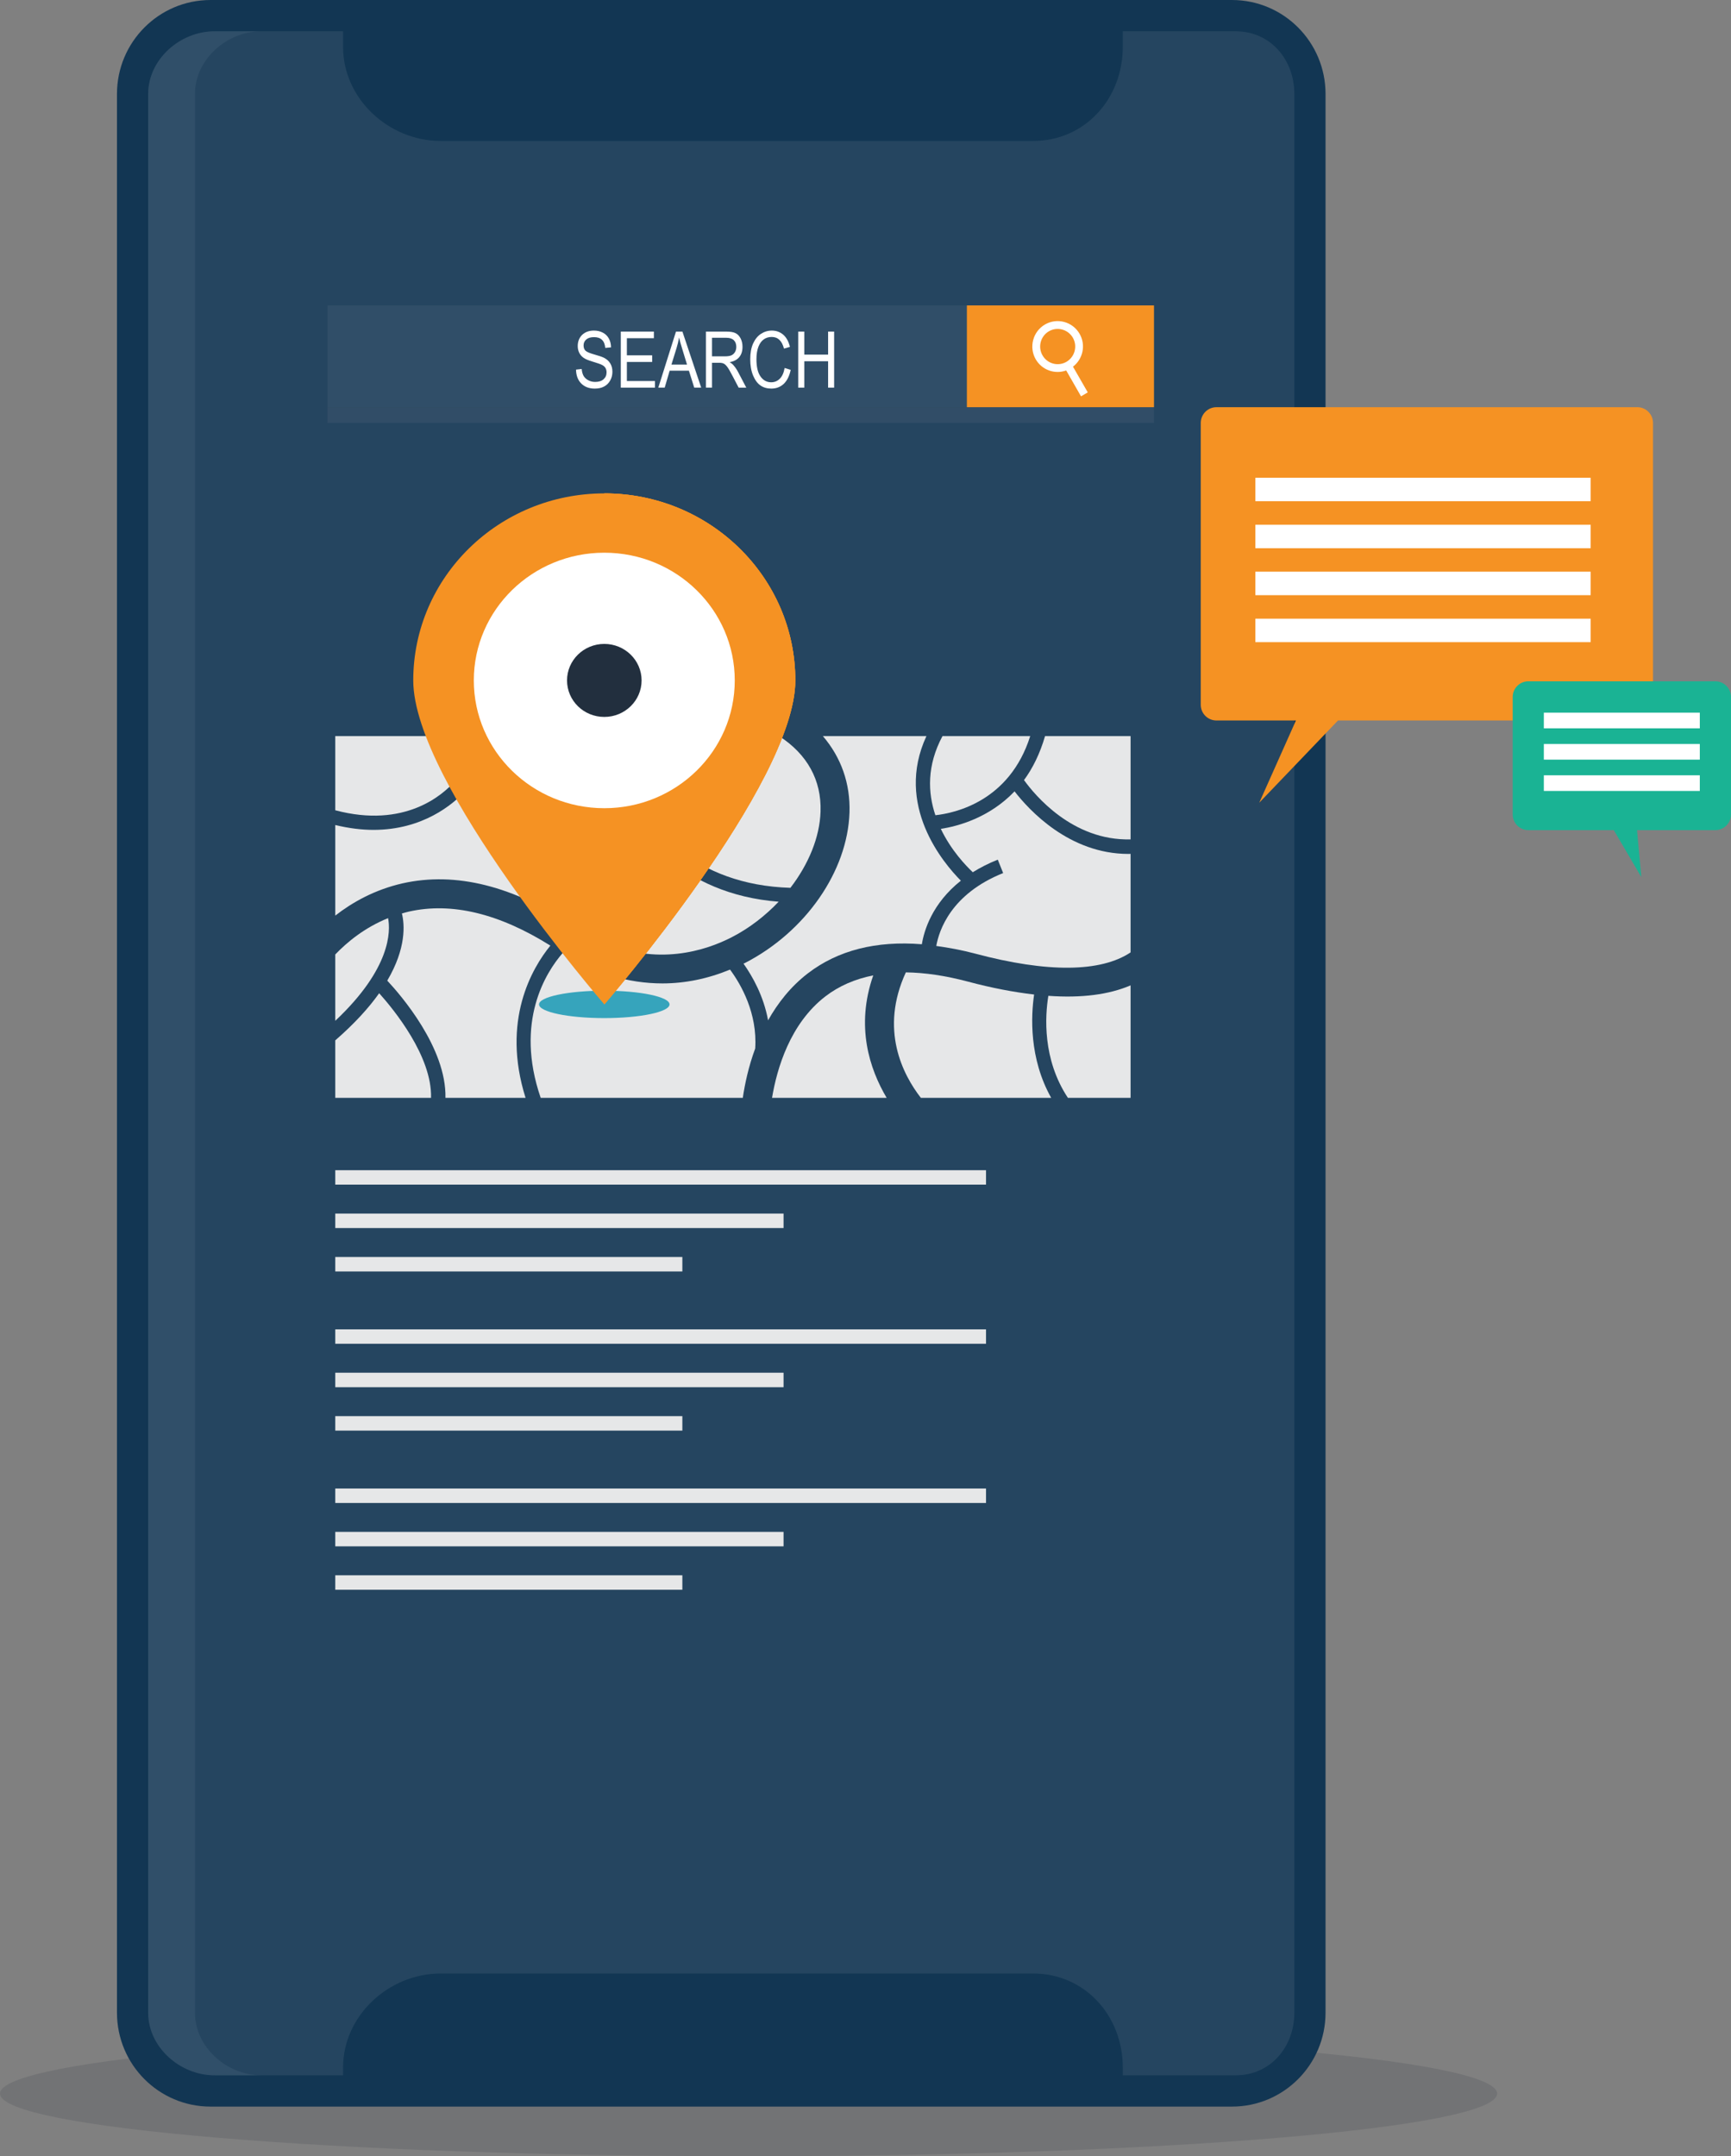 <?xml version="1.0" encoding="utf-8"?>
<!-- Generator: Adobe Illustrator 16.0.0, SVG Export Plug-In . SVG Version: 6.00 Build 0)  -->
<!DOCTYPE svg PUBLIC "-//W3C//DTD SVG 1.1//EN" "http://www.w3.org/Graphics/SVG/1.1/DTD/svg11.dtd">
<svg version="1.1" id="Layer_1" xmlns="http://www.w3.org/2000/svg" xmlns:xlink="http://www.w3.org/1999/xlink" x="0px" y="0px"
	 width="293px" height="365px" viewBox="0 0 293 365" enable-background="new 0 0 293 365" xml:space="preserve">
<rect x="0" y="0" width="293" height="365" fill="#808080" stroke="none"/>
<path opacity="0.2" fill="#3F454F" enable-background="new    " d="M253.41,354.391c0,5.859-56.73,10.609-126.71,10.609
	C56.73,365,0,360.25,0,354.391c0-5.851,56.73-10.601,126.7-10.601C196.68,343.79,253.41,348.54,253.41,354.391z"/>
<path fill="#123653" d="M224.37,340.7c0,8.78-7.091,15.899-15.841,15.899H35.64c-8.75,0-15.84-7.119-15.84-15.899V15.91
	C19.8,7.12,26.89,0,35.64,0h172.889c8.75,0,15.841,7.12,15.841,15.91V340.7L224.37,340.7z"/>
<path opacity="0.4" fill="#415E75" d="M209.189,5.3h-19.141v2.65c0,8.79-6.43,15.91-15.17,15.91H74.57c-8.75,0-16.5-7.12-16.5-15.91
	V5.3H36.3c-5.83,0-11.22,4.76-11.22,10.61V340.7c0,5.84,5.39,10.6,11.22,10.6h21.77v-1.319c0-8.791,7.75-15.91,16.5-15.91h100.31
	c8.74,0,15.17,7.119,15.17,15.91v1.319h19.14c5.82,0,9.9-4.76,9.9-10.6V15.91C219.09,10.06,215.01,5.3,209.189,5.3z"/>
<g opacity="0.4">
	<path fill="#415E75" d="M33,340.7V15.91C33,10.06,38.39,5.3,44.21,5.3H36.3c-5.83,0-11.22,4.76-11.22,10.61V340.7
		c0,5.84,5.39,10.6,11.22,10.6h7.91C38.39,351.3,33,346.54,33,340.7z"/>
</g>
<rect x="55.43" y="68.93" opacity="0.2" fill="#616E82" width="139.9" height="2.66"/>
<rect x="55.43" y="51.7" opacity="0.4" fill="#415E75" width="139.9" height="17.23"/>
<rect x="163.66" y="51.7" fill="#F59223" width="31.67" height="17.23"/>
<g>
	<path fill="#F59223" d="M277.16,68.93h-71.27c-1.451,0-2.642,1.2-2.642,2.66v47.72c0,1.46,1.188,2.65,2.642,2.65h13.469
		l-6.209,13.92l13.33-13.92h50.68c1.449,0,2.64-1.19,2.64-2.65V71.59C279.8,70.13,278.609,68.93,277.16,68.93z"/>
	<rect x="212.49" y="80.87" fill="#FFFFFF" width="56.75" height="3.97"/>
	<rect x="212.49" y="88.82" fill="#FFFFFF" width="56.75" height="3.98"/>
	<rect x="212.49" y="96.77" fill="#FFFFFF" width="56.75" height="3.98"/>
	<rect x="212.49" y="104.73" fill="#FFFFFF" width="56.75" height="3.97"/>
</g>
<g>
	<path fill="#1AB394" d="M290.359,115.33h-31.68c-1.449,0-2.631,1.2-2.631,2.65v19.89c0,1.46,1.182,2.65,2.631,2.65h14.479
		l4.659,7.95l-0.721-7.95h13.26c1.451,0,2.642-1.19,2.642-2.65v-19.89C293,116.53,291.811,115.33,290.359,115.33z"/>
	<rect x="261.32" y="120.64" fill="#FFFFFF" width="26.4" height="2.65"/>
	<rect x="261.32" y="125.94" fill="#FFFFFF" width="26.4" height="2.65"/>
	<rect x="261.32" y="131.24" fill="#FFFFFF" width="26.4" height="2.65"/>
</g>
<path fill="#FFFFFF" d="M180.51,61.25c-1.42,0.82-3.24,0.33-4.05-1.1c-0.819-1.42-0.33-3.25,1.08-4.07
	c1.42-0.82,3.239-0.33,4.06,1.09C182.42,58.6,181.93,60.42,180.51,61.25z M182.74,56.51c-1.18-2.06-3.811-2.77-5.86-1.58
	c-2.049,1.19-2.75,3.83-1.569,5.89c1.061,1.83,3.239,2.58,5.16,1.89l2.51,4.38l1.141-0.67l-2.5-4.35
	C183.311,60.77,183.83,58.4,182.74,56.51z"/>
<g>
	<path fill="#FFFFFF" d="M97.5,62.57l0.96-0.11c0.05,0.52,0.17,0.93,0.35,1.22c0.19,0.29,0.45,0.53,0.79,0.7
		c0.34,0.18,0.72,0.27,1.14,0.27c0.61,0,1.09-0.15,1.42-0.45c0.34-0.3,0.51-0.69,0.51-1.16c0-0.29-0.06-0.53-0.18-0.74
		c-0.12-0.21-0.31-0.38-0.56-0.51c-0.24-0.14-0.78-0.32-1.6-0.57c-0.73-0.22-1.25-0.43-1.56-0.66c-0.31-0.22-0.55-0.49-0.72-0.83
		c-0.17-0.34-0.26-0.72-0.26-1.15c0-0.77,0.25-1.4,0.74-1.89c0.5-0.48,1.16-0.73,2-0.73c0.58,0,1.08,0.12,1.51,0.35
		c0.43,0.22,0.77,0.55,1.01,0.98c0.24,0.43,0.37,0.93,0.38,1.51l-0.98,0.09c-0.06-0.62-0.24-1.08-0.56-1.37
		c-0.31-0.3-0.75-0.45-1.33-0.45s-1.02,0.13-1.32,0.39c-0.31,0.26-0.46,0.6-0.46,1.01c0,0.39,0.11,0.69,0.33,0.9
		c0.23,0.21,0.73,0.42,1.51,0.64c0.77,0.21,1.3,0.4,1.61,0.55c0.47,0.24,0.83,0.56,1.07,0.96c0.24,0.39,0.36,0.86,0.36,1.41
		c0,0.54-0.12,1.04-0.38,1.49c-0.25,0.44-0.59,0.78-1.03,1.01c-0.44,0.24-0.96,0.35-1.58,0.35c-0.95,0-1.72-0.29-2.29-0.87
		C97.81,64.34,97.52,63.55,97.5,62.57z"/>
	<polygon fill="#FFFFFF" points="105.08,65.62 105.08,56.13 110.68,56.13 110.68,57.25 106.11,57.25 106.11,60.15 110.39,60.15 
		110.39,61.27 106.11,61.27 106.11,64.5 110.86,64.5 110.86,65.62 	"/>
	<path fill="#FFFFFF" d="M113.65,61.72h2.64l-0.8-2.62c-0.25-0.81-0.44-1.47-0.55-1.97c-0.1,0.61-0.24,1.21-0.43,1.81L113.65,61.72z
		 M111.43,65.62l2.99-9.49h1.09l3.18,9.49h-1.18l-0.9-2.87h-3.26l-0.84,2.87H111.43z"/>
	<path fill="#FFFFFF" d="M120.52,60.32h2.2c0.48,0,0.85-0.06,1.1-0.18c0.24-0.11,0.44-0.3,0.59-0.55c0.14-0.25,0.22-0.54,0.22-0.87
		c0-0.479-0.14-0.86-0.42-1.13c-0.28-0.27-0.69-0.41-1.25-0.41h-2.44V60.32z M119.49,65.62v-9.49h3.44c0.71,0,1.24,0.09,1.58,0.27
		c0.35,0.17,0.63,0.47,0.85,0.88c0.21,0.41,0.32,0.89,0.32,1.43c0,0.72-0.18,1.3-0.55,1.74c-0.37,0.45-0.91,0.73-1.62,0.85
		c0.28,0.17,0.5,0.35,0.65,0.53c0.31,0.36,0.58,0.76,0.81,1.21l1.35,2.58h-1.29L124,63.65c-0.4-0.77-0.7-1.29-0.91-1.56
		c-0.2-0.27-0.4-0.45-0.59-0.54c-0.19-0.1-0.46-0.14-0.8-0.14h-1.18v4.21H119.49z"/>
	<path fill="#FFFFFF" d="M132.81,62.29l1.03,0.32c-0.23,1.07-0.63,1.86-1.2,2.39c-0.57,0.52-1.26,0.78-2.08,0.78
		c-0.71,0-1.33-0.17-1.84-0.53c-0.51-0.35-0.92-0.91-1.25-1.69c-0.32-0.78-0.48-1.69-0.48-2.75c0-1.05,0.16-1.93,0.48-2.65
		c0.33-0.73,0.77-1.27,1.32-1.64c0.56-0.37,1.18-0.56,1.86-0.56c0.75,0,1.39,0.24,1.93,0.7c0.54,0.47,0.91,1.16,1.13,2.06
		l-1.01,0.29c-0.34-1.32-1.03-1.97-2.07-1.97c-0.52,0-0.96,0.13-1.34,0.4c-0.38,0.26-0.68,0.67-0.91,1.24
		c-0.22,0.56-0.34,1.27-0.34,2.13c0,1.3,0.23,2.27,0.69,2.92c0.45,0.65,1.06,0.98,1.81,0.98c0.56,0,1.05-0.2,1.45-0.6
		C132.4,63.71,132.67,63.1,132.81,62.29z"/>
	<polygon fill="#FFFFFF" points="135.11,65.62 135.11,56.13 136.14,56.13 136.14,60.03 140.17,60.03 140.17,56.13 141.19,56.13 
		141.19,65.62 140.17,65.62 140.17,61.15 136.14,61.15 136.14,65.62 	"/>
</g>
<g>
	<g>
		<path fill="#E6E7E8" d="M114.67,141.33c3.45-1.78,7.03-3.62,7.43-5.16c0.06-0.22,0.08-0.55-0.28-1.08
			c-2.66-4-3.35-7.56-3.17-10.48h-16.01c1.1,3.99,3.92,11.66,10.33,17.6L114.67,141.33z"/>
		<path fill="#E6E7E8" d="M158.33,138c3.33-0.36,12.561-2.36,16.05-13.39h-14.851C156.859,129.6,157.05,134.2,158.33,138z"/>
		<path fill="#E6E7E8" d="M77.02,132.21c-1.78-2.06-3.26-4.63-4.5-7.6H56.75v12.55C68.51,140.28,74.96,134.57,77.02,132.21z"/>
		<path fill="#E6E7E8" d="M97.27,156.86c0.61,0.41,1.21,0.76,1.8,1.11c-0.07-6.99,5.87-11.34,11.74-14.6
			c-2.36-2.3-4.24-4.82-5.74-7.28c-2.22,1.01-7.17,2.94-12.8,2.94c-2.77,0-5.7-0.47-8.54-1.75c-1.83-0.82-3.49-1.96-5.01-3.34
			c-2.06,2.22-7.15,6.54-15.51,6.54c-1.97,0-4.13-0.26-6.46-0.82v15.33c2.89-2.25,6.68-4.39,11.39-5.46
			C77.14,147.51,86.95,149.97,97.27,156.86z"/>
		<path fill="#E6E7E8" d="M84.73,135.05c7.49,3.36,15.97,0.28,19.12-1.11c-2-3.76-3.13-7.19-3.71-9.33H75.17
			C77.47,129.69,80.66,133.22,84.73,135.05z"/>
		<path fill="#E6E7E8" d="M126.1,163.01c-0.08,0.04-0.17,0.07-0.25,0.11c1.52,2.15,3.41,5.48,4.16,9.6c1.63-2.9,3.8-5.7,6.74-7.96
			c5.1-3.91,11.57-5.54,19.29-4.92c0.37-2.32,1.739-6.9,6.601-10.76c-3-3.02-11.24-12.8-5.83-24.47H139.29
			c3.07,3.59,4.66,8,4.5,12.94C143.46,147.5,136.35,157.73,126.1,163.01z"/>
		<path fill="#E6E7E8" d="M123.86,133.73c0.67,1,0.87,2.03,0.6,3.06c-0.67,2.6-4.2,4.42-8.67,6.72l-0.81,0.41
			c4.56,3.54,10.68,6.12,18.81,6.37c3.05-3.97,4.96-8.52,5.1-12.9c0.18-5.33-2.26-9.72-7-12.78h-10.81
			C120.91,127.09,121.49,130.18,123.86,133.73z"/>
		<path fill="#E6E7E8" d="M112.73,145.11c-6.02,3.25-11.99,7.39-11.1,14.18c9.58,4.34,17.84,1.62,22.23-0.64
			c3-1.54,5.67-3.63,7.94-6.01C123.56,152,117.37,149,112.73,145.11z"/>
		<path fill="#E6E7E8" d="M147.811,165.11c-3.069,0.61-5.771,1.77-8.081,3.54c-6,4.61-8.22,12.22-9.05,17.19h19.4
			C147.189,180.95,144.79,173.74,147.811,165.11z"/>
		<path fill="#E6E7E8" d="M65.69,155.42c-4,1.61-6.98,4.1-8.94,6.15v11.23C66.19,163.92,66.12,157.62,65.69,155.42z"/>
		<path fill="#E6E7E8" d="M177.45,168.57c-0.56,3.44-1.021,10.73,3.31,17.27h10.61V166.8
			C187.68,168.38,183.029,168.97,177.45,168.57z"/>
		<path fill="#E6E7E8" d="M176.891,124.61c-0.871,2.99-2.101,5.46-3.561,7.44c1.79,2.49,8.189,10.3,18.04,10.04v-17.48H176.891z"/>
		<path fill="#E6E7E8" d="M175.04,168.35c-3.431-0.4-7.149-1.1-11.22-2.19c-3.801-1.01-7.301-1.52-10.49-1.56
			c-4.46,9.66-0.54,17.27,2.54,21.24h22.06C174.17,179.14,174.51,171.98,175.04,168.35z"/>
		<path fill="#E6E7E8" d="M171.73,133.96c-4.28,4.48-9.58,5.9-12.48,6.35c1.76,3.68,4.29,6.28,5.41,7.34
			c1.23-0.77,2.63-1.49,4.23-2.13l0.908,2.27c-8.84,3.54-10.859,9.73-11.318,12.34c2.119,0.29,4.299,0.69,6.6,1.3
			c12.22,3.26,21.24,3.16,26.29-0.21v-16.68l-0.38,0.01C180.96,144.55,174.141,137.08,171.73,133.96z"/>
		<path fill="#E6E7E8" d="M56.75,176.11v9.73h16.21c0.19-7.03-6.31-14.96-8.78-17.71C62.46,170.56,60.06,173.23,56.75,176.11z"/>
		<path fill="#E6E7E8" d="M93.16,160.07c-8.64-5.42-16.69-7.39-23.94-5.76c-0.41,0.09-0.8,0.21-1.19,0.32
			c0.46,1.87,0.76,5.86-2.48,11.37c2.25,2.4,10.03,11.36,9.85,19.84h13.56C84.84,172.77,90.05,163.88,93.16,160.07z"/>
		<path fill="#E6E7E8" d="M123.57,164.13c-3.73,1.54-7.58,2.34-11.44,2.34c-5.8,0-11.58-1.729-16.91-5.12
			c-2.8,3.23-8.14,11.57-3.7,24.49h34.21c0.35-2.34,0.96-5.27,2.1-8.35C128.22,171.52,125.45,166.67,123.57,164.13z"/>
	</g>
	<rect x="56.75" y="198.09" fill="#E6E7E8" width="110.15" height="2.44"/>
	<rect x="56.75" y="205.43" fill="#E6E7E8" width="75.88" height="2.45"/>
	<rect x="56.75" y="212.78" fill="#E6E7E8" width="58.75" height="2.45"/>
	<rect x="56.75" y="225.03" fill="#E6E7E8" width="110.15" height="2.438"/>
	<rect x="56.75" y="232.37" fill="#E6E7E8" width="75.88" height="2.45"/>
	<rect x="56.75" y="239.72" fill="#E6E7E8" width="58.75" height="2.45"/>
	<rect x="56.75" y="251.97" fill="#E6E7E8" width="110.15" height="2.45"/>
	<rect x="56.75" y="259.311" fill="#E6E7E8" width="75.88" height="2.449"/>
	<rect x="56.75" y="266.66" fill="#E6E7E8" width="58.75" height="2.449"/>
</g>
<g>
	<path fill="#36A4BC" d="M113.33,170.02c0,1.28-4.95,2.32-11.04,2.32c-6.1,0-11.05-1.04-11.05-2.32s4.95-2.32,11.05-2.32
		C108.38,167.7,113.33,168.74,113.33,170.02z"/>
	<path fill="#F59223" d="M69.95,115.18c0-17.49,14.48-31.66,32.34-31.66c17.85,0,32.33,14.17,32.33,31.66
		c0,17.49-32.33,54.84-32.33,54.84S69.95,132.67,69.95,115.18z"/>
	<path fill="#F59223" d="M134.62,115.18c0-17.49-14.48-31.66-32.33-31.66v86.5C102.29,170.02,134.62,132.67,134.62,115.18z"/>
	<path fill="#F59223" d="M134.62,115.18c0-17.49-14.48-31.66-32.33-31.66v86.5C102.29,170.02,134.62,132.67,134.62,115.18z"/>
	<path fill="#FFFFFF" d="M80.2,115.18c0-11.94,9.89-21.62,22.09-21.62c12.19,0,22.08,9.68,22.08,21.62
		c0,11.95-9.89,21.63-22.08,21.63C90.09,136.81,80.2,127.13,80.2,115.18z"/>
	<path fill="#222F3E" d="M95.98,115.18c0-3.41,2.82-6.18,6.31-6.18c3.48,0,6.31,2.77,6.31,6.18c0,3.42-2.83,6.18-6.31,6.18
		C98.8,121.36,95.98,118.6,95.98,115.18z"/>
</g>
</svg>
